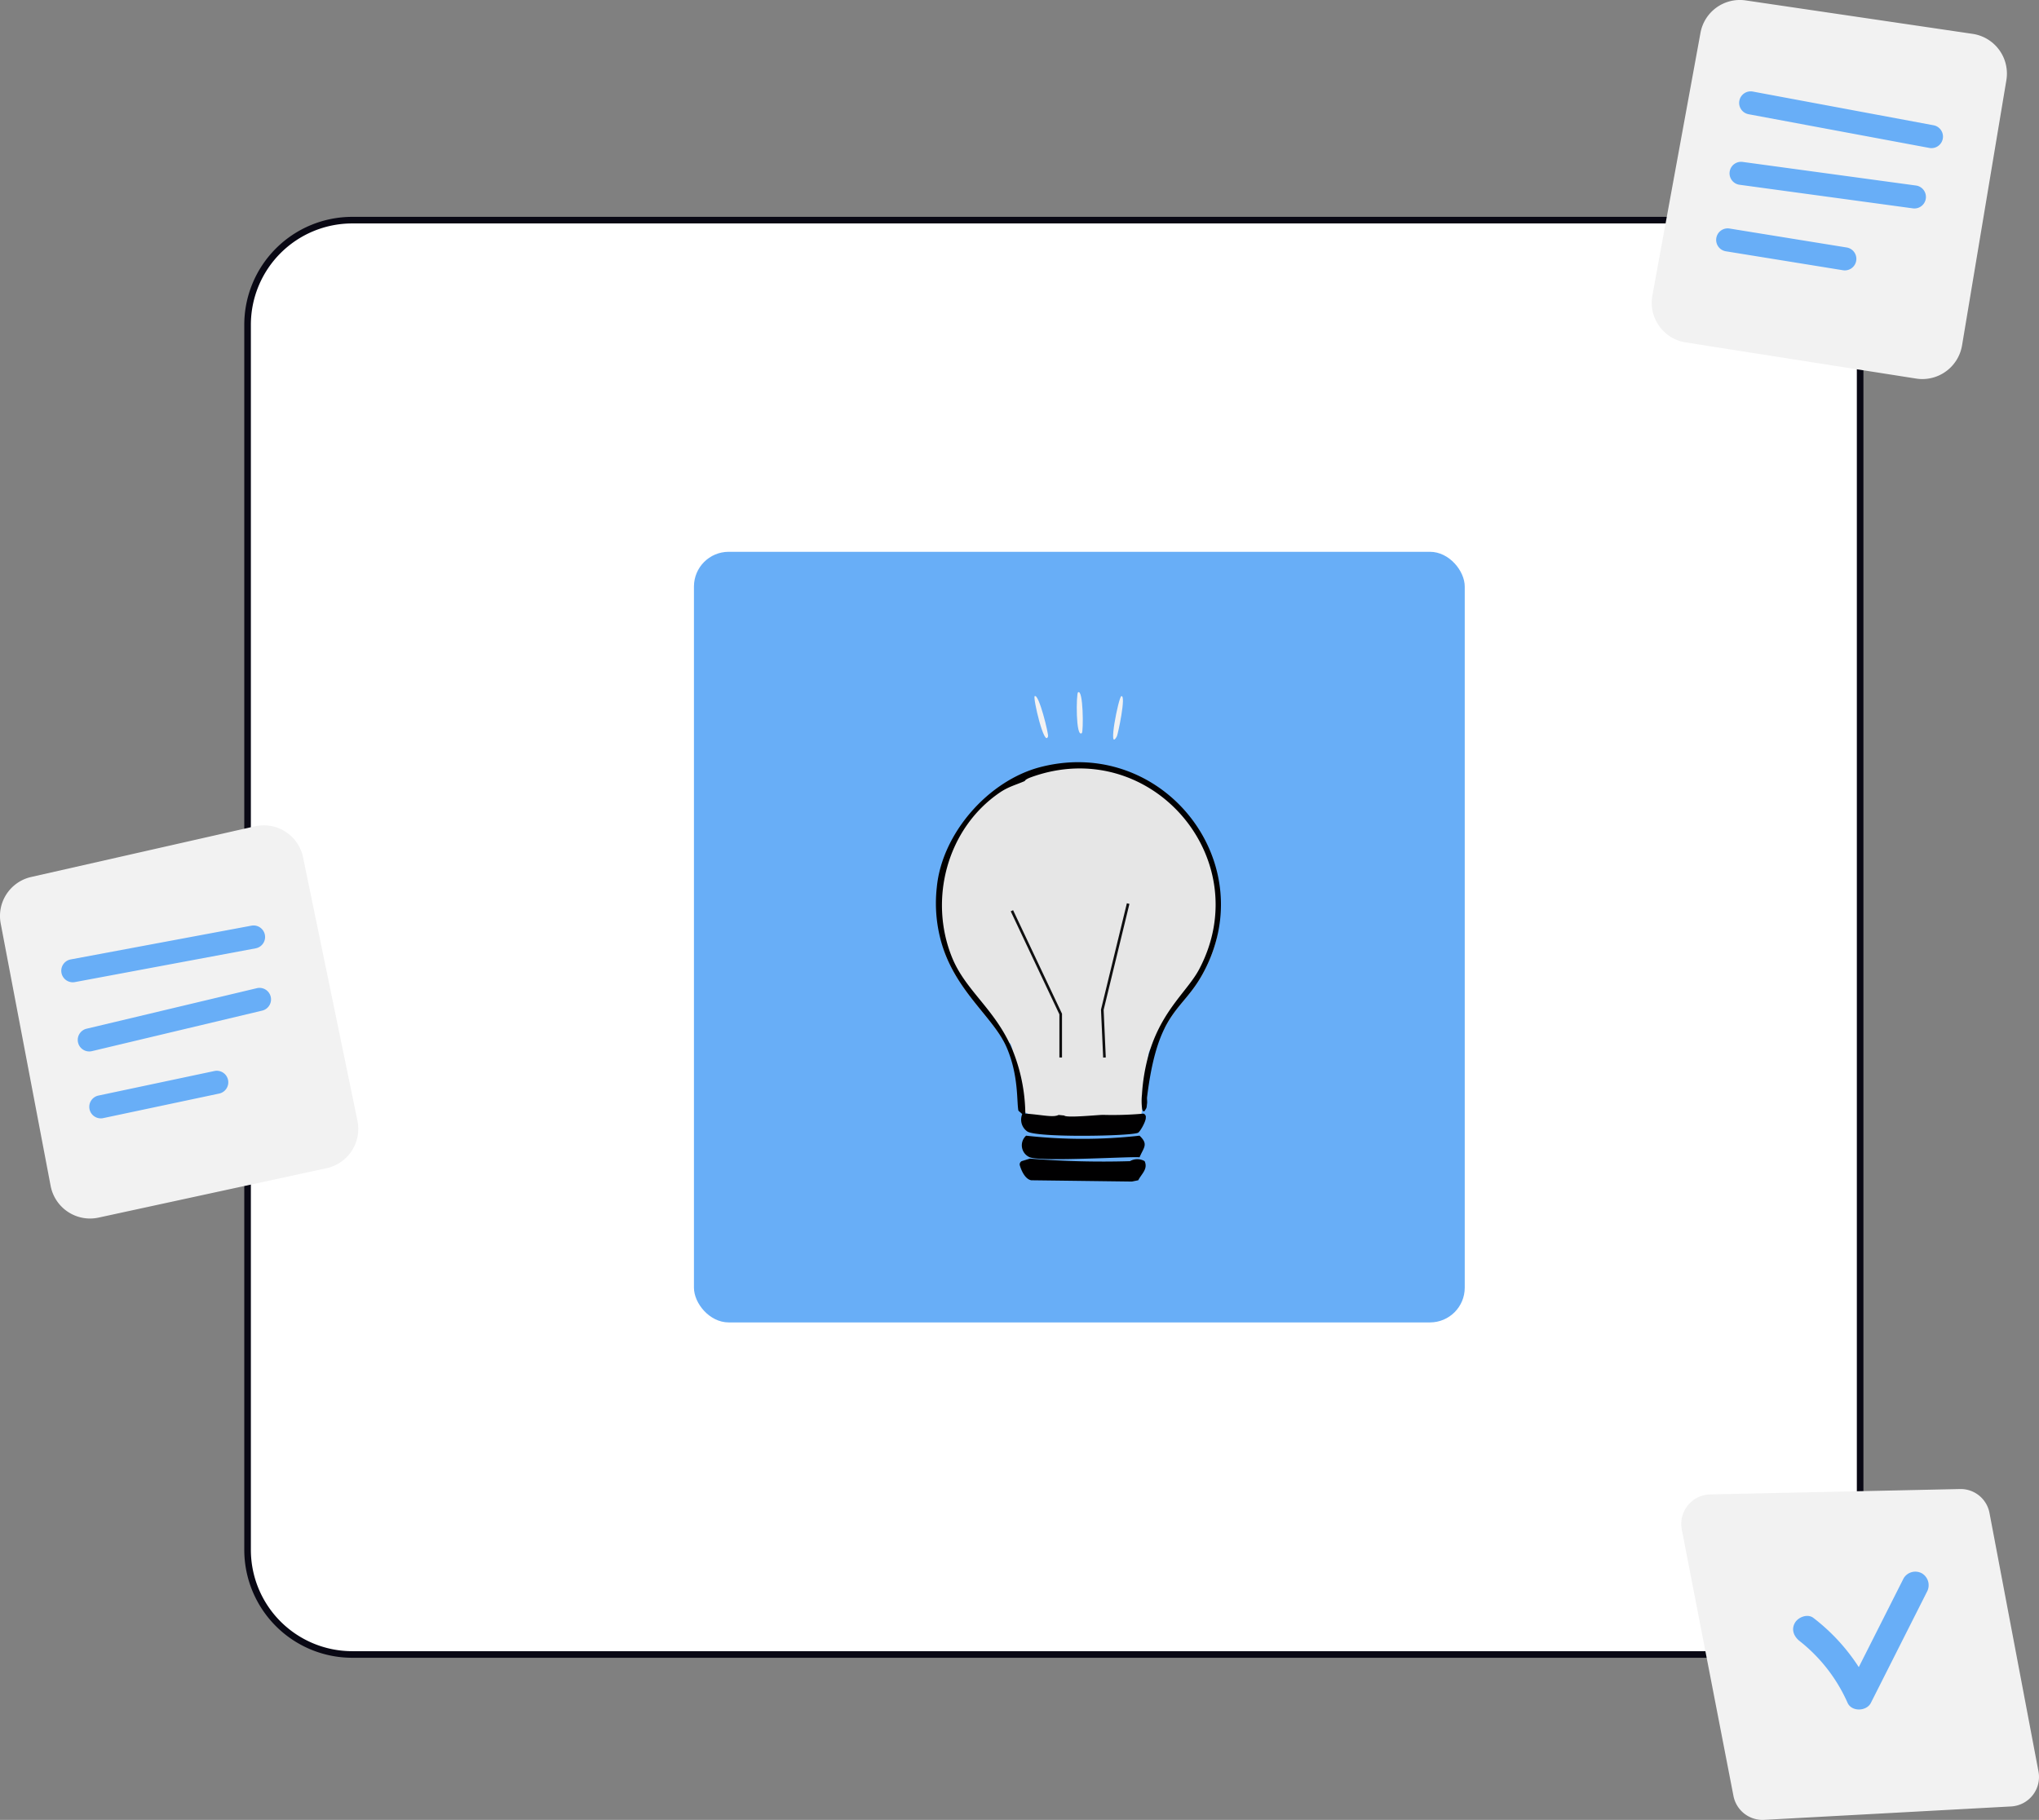 <svg xmlns="http://www.w3.org/2000/svg" xmlns:xlink="http://www.w3.org/1999/xlink" width="939.091" height="838.379" viewBox="0 0 939.091 838.379" role="img"><rect x="0" y="0" width="939.091" height="838.379" fill="#808080" stroke="none"/><g transform="translate(-463.392 -159.801)"><path d="M739.662,831.97H93.282a48.207,48.207,0,0,1-48.151-48.153V219.368a48.207,48.207,0,0,1,48.151-48.151h646.38a48.207,48.207,0,0,1,48.153,48.151V783.817A48.207,48.207,0,0,1,739.662,831.97Z" transform="translate(532.287 90)" fill="#fff"></path><rect width="355" height="355" rx="16" transform="translate(783 414)" fill="#68AEF7"></rect><path d="M739.662,833.487H93.282a49.725,49.725,0,0,1-49.669-49.67V219.368A49.725,49.725,0,0,1,93.282,169.7h646.38a49.725,49.725,0,0,1,49.67,49.669V783.817A49.726,49.726,0,0,1,739.662,833.487ZM93.282,172.734a46.687,46.687,0,0,0-46.634,46.634V783.817a46.688,46.688,0,0,0,46.634,46.636h646.38A46.689,46.689,0,0,0,786.3,783.817V219.368a46.688,46.688,0,0,0-46.636-46.634Z" transform="translate(532.287 90)" fill="#090814"></path><g transform="translate(-69.114 15.028)"><path d="M41.66,616.113a18.512,18.512,0,0,1-18.122-15.045L.552,480.253A18.423,18.423,0,0,1,14.635,458.76l102.97-23.324a18.493,18.493,0,0,1,22.2,14.3L164.857,571.1a18.554,18.554,0,0,1-14.194,21.815L45.623,615.685a18.7,18.7,0,0,1-3.963.428Z" transform="translate(532.287 90)" fill="#f2f2f2"></path><path d="M33.746,507.284a5.311,5.311,0,0,1-.969-10.532L116.023,481.2a5.31,5.31,0,0,1,1.95,10.44L34.727,507.192a5.28,5.28,0,0,1-.981.092Z" transform="translate(532.287 90)" fill="#68AEF7"></path><path d="M41.334,539.146a5.311,5.311,0,0,1-1.225-10.478l78.363-18.659a5.311,5.311,0,1,1,2.46,10.333L42.568,539a5.357,5.357,0,0,1-1.234.145Z" transform="translate(532.287 90)" fill="#68AEF7"></path><path d="M46.642,569.974a5.311,5.311,0,0,1-1.095-10.506l53.462-11.321a5.31,5.31,0,0,1,2.2,10.389L47.749,569.857a5.353,5.353,0,0,1-1.107.117Z" transform="translate(532.287 90)" fill="#68AEF7"></path></g><path d="M816.494,244.423a18.516,18.516,0,0,1-2.857-.224L707.458,227.541a18.5,18.5,0,0,1-15.326-21.6L714.283,84.967A18.437,18.437,0,0,1,735.173,70l104.45,15.4a18.5,18.5,0,0,1,15.544,21.343L834.745,228.975a18.567,18.567,0,0,1-18.251,15.448Z" transform="translate(532.287 90)" fill="#f2f2f2"></path><path d="M820.668,138.042a5.264,5.264,0,0,1-.979-.092l-83.252-15.529a5.31,5.31,0,0,1,1.947-10.44l83.252,15.529a5.311,5.311,0,0,1-.968,10.532Z" transform="translate(532.287 90)" fill="#68AEF7"></path><path d="M812.815,165.834a5.221,5.221,0,0,1-.725-.049l-79.818-10.87a5.31,5.31,0,0,1,1.434-10.523l79.818,10.87a5.31,5.31,0,0,1-.71,10.572Z" transform="translate(532.287 90)" fill="#68AEF7"></path><path d="M780.772,194.363a5.422,5.422,0,0,1-.855-.07l-53.946-8.73a5.31,5.31,0,0,1,1.7-10.484l53.946,8.73a5.311,5.311,0,0,1-.843,10.554Z" transform="translate(532.287 90)" fill="#68AEF7"></path><g transform="translate(894.44 478.636)"><path d="M129.534,64.767a78.57,78.57,0,0,1-1.259,14.006,68.808,68.808,0,0,1-6.808,16.883c-5.76,10.231-11.936,14.051-17.012,24.069-.873.675-1.771,1.282-2.684,1.877-1.823,1.177-2.023,6.939-3.96,7.931-.013.013-.027.013-.04.027a7.324,7.324,0,0,0-1,3.332v.027c-.977,5.724-1.823,17.368-2.8,24.255-.131.833-.252,1.6-.383,2.273-.331,1.823-.673,2.988-1.057,3.132-4.72,1.823-6.728-.675-11.9,0-2.776.371-16.945,2.644-19.827,2.644-8.181,0-12.609-2.788-19.231-5.776-.463-.2-.925-.41-1.415-.621-.18-.067-.329-.146-.5-.211-1.9-.806-3.7-21.135-5.485-28.829a.049.049,0,0,1-.013-.04c-.371-1.6-.74-2.644-1.111-2.855l-.277-.158c-1.177-.675-2.326-1.415-3.451-2.182C22.511,113.21,9.36,102.419,2.867,84.779A74.339,74.339,0,0,1,0,64.767a64.767,64.767,0,1,1,129.533,0Z" transform="translate(1.02 34.824)" fill="#e6e6e6"></path><path d="M129.273,81.32A68.814,68.814,0,0,1,122.465,98.2c-5.76,10.231-11.936,14.051-17.012,24.069-3.375,6.674-6.255,16.1-8.221,31.991-.119.938.131,2.009,0,2.934-.3,2.048.067,1.679-1.177,3.53-.569.317-.913-.131-1.1-1a27.6,27.6,0,0,1-.079-6.635,87.375,87.375,0,0,1,2.88-17.62v-.027c.317-1.15.661-2.261,1-3.33,6.12-18.637,17.408-27.083,22.523-36.838,26.87-51.13-22.786-108.2-77.48-88.35-2.934,1.071-2.776,1.692-2.934,1.771-4.111,1.784-7.454,2.565-11.446,5.274C5.186,30.457-3.512,63.091,7.419,89.976c5.92,14.553,18.32,22.761,26.343,39.3q.72,1.44,1.388,3.013a.049.049,0,0,0,.013.04,80.807,80.807,0,0,1,5.989,29.039c.013.18.027.344.027.515.475.04.938.067,1.388.106,7.02.608,11.565,1.732,13.919.515l2.59.265c.859,1.2,15.3-.265,17.606-.292h.594a160.94,160.94,0,0,0,17.3-.49c.292-.027.594-.067.886-.106a1.546,1.546,0,0,1,1.177,1.771c.18,1.665-2.578,6.489-3.515,7.033-2.709,1.586-46.857,2.392-51.073-.581a6.624,6.624,0,0,1-2.34-7.92c-.079-.371-1.7-1.427-1.771-1.771-.792-4.5.146-15.9-5.274-28.762a34.705,34.705,0,0,0-2.353-4.559c-6.808-11.34-19.958-22.127-26.449-39.78A65.991,65.991,0,0,1,.38,57.7C2.72,32.85,24.154,8.4,48.209,2.225,98.554-10.7,141.063,34.952,129.273,81.32Z" transform="translate(0.024 32.283)" fill="#010001"></path><path d="M54.194,0c4.189,3.985,1.951,5.333,0,9.979-2.462-.554-44.609,2.14-50.481,0A5.981,5.981,0,0,1,1.953,0,235.338,235.338,0,0,0,54.194,0Z" transform="translate(39.586 204.338)" fill="#010001"></path><path d="M57.535,1.174C59.184,4.84,56.028,7.09,54.6,9.979l-2.932.587L5.294,9.979C2.5,9.441.728,5.531.008,2.936A1.733,1.733,0,0,1,.891,1.174L4.706,0a417.088,417.088,0,0,0,46.08,1.174,6.707,6.707,0,0,1,6.75,0Z" transform="translate(38.592 214.904)" fill="#010001"></path><path d="M23.628,67.859H22.412V47.98L0,.52,1.1,0,23.628,47.7Z" transform="translate(34.453 100.461)" fill="#0f0f10"></path><path d="M.574.1C3.06-1.591,3.1,18.241,2.34,18.885-.562,21.326-.258.67.574.1Z" transform="translate(64.874 0)" fill="#f2f2f2"></path><path d="M.1.06C2.056-1.2,6.559,17.577,6.267,18.549,4.608,24.079-.815.65.1.06Z" transform="translate(45.387 1.803)" fill="#f2f2f2"></path><path d="M3.792.015C6.12-.6,2.2,17.658,1.739,18.506-2.662,26.512,2.529.348,3.792.015Z" transform="translate(81.612 1.848)" fill="#f2f2f2"></path><path d="M1,71.08,0,48.99l.022-.085L11.918,0,13.1.288,1.224,49.109l.988,21.917Z" transform="translate(76.027 97.271)" fill="#0f0f10"></path></g><g transform="translate(705.434 755.759)"><path d="M37.4,152.421A13.655,13.655,0,0,1,24.05,141.413L.25,18.656A13.6,13.6,0,0,1,13.306,2.477L128.316,0a13.51,13.51,0,0,1,13.651,11.062l22.557,119.046A13.6,13.6,0,0,1,151.9,146.218L38.136,152.4c-.246.013-.492.021-.735.021Z" transform="translate(532.287 90)" fill="#f2f2f2"></path><path d="M457.954,54.761a6.267,6.267,0,0,0-8.493,2.226L428.8,97.916a89.73,89.73,0,0,0-20.9-22.669c-2.655-2.051-6.954-.4-8.493,2.226-1.875,3.206-.435,6.441,2.226,8.493a74.728,74.728,0,0,1,22.018,28.424c1.9,4.188,8.738,3.924,10.719,0l25.811-51.134a6.357,6.357,0,0,0-2.226-8.493h0Z" transform="translate(185.247 74.119)" fill="#68AEF7"></path></g></g></svg>